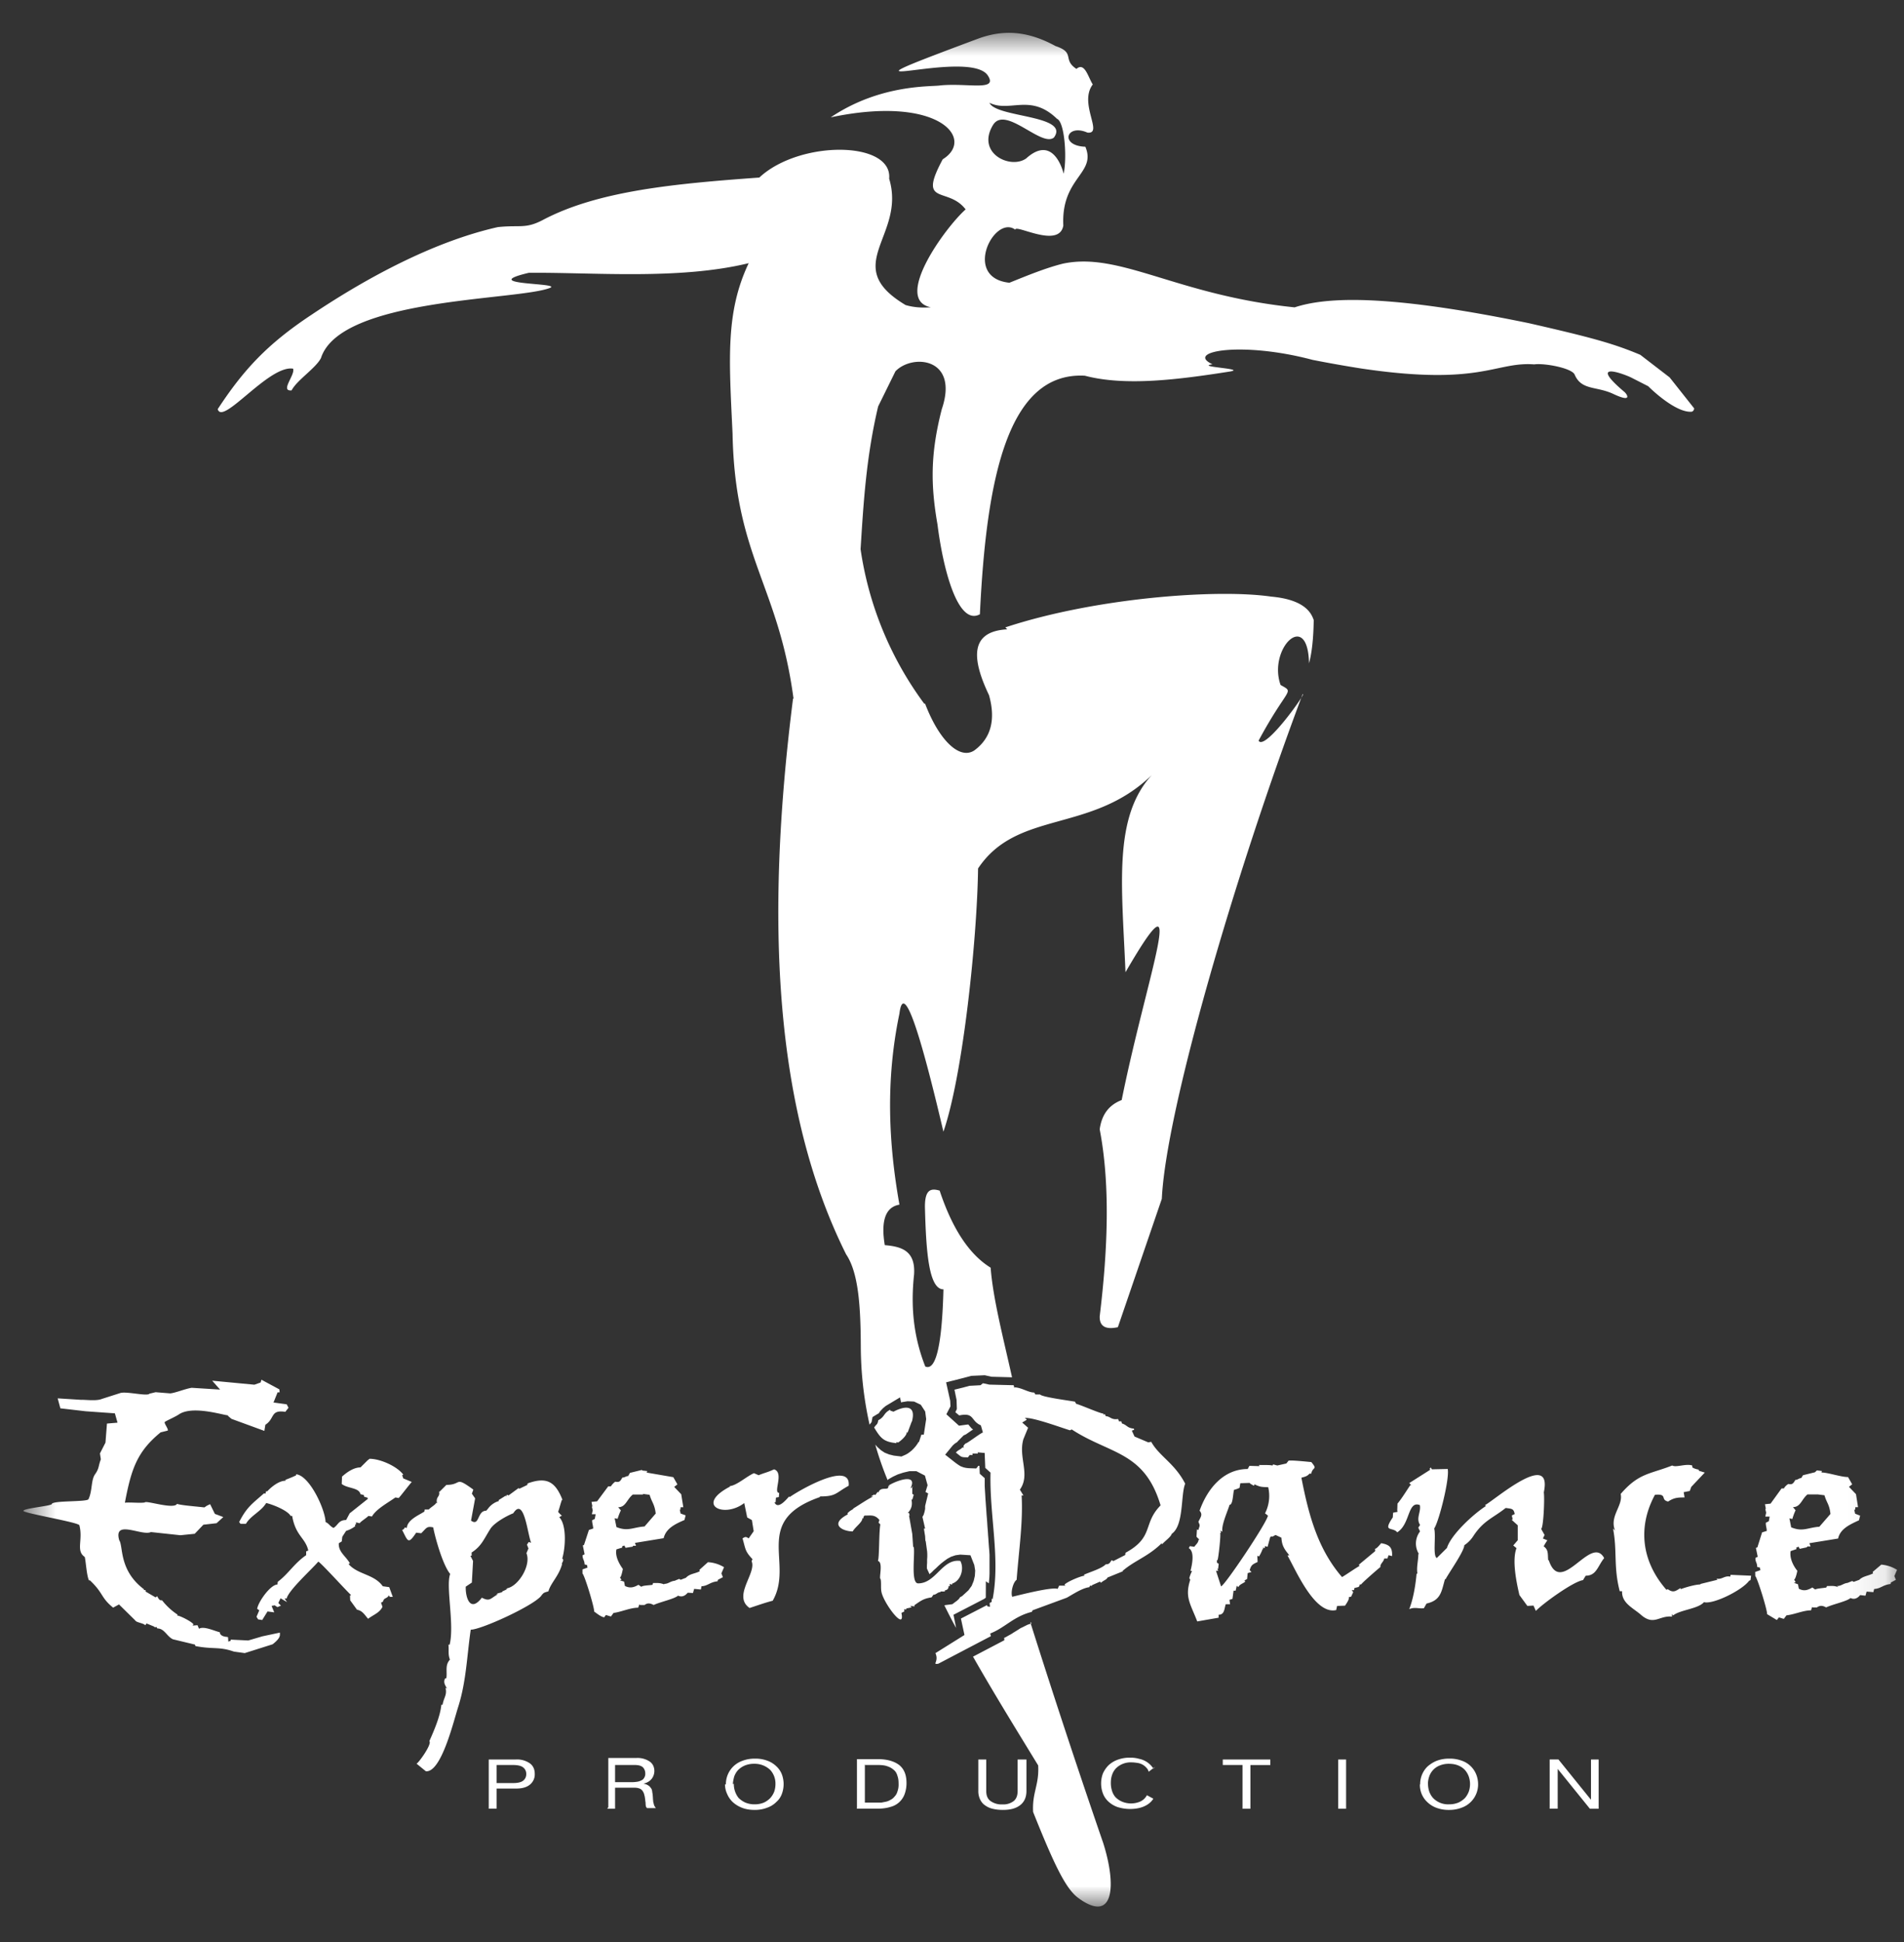 <svg width="51" height="52" viewBox="0 0 51 52" fill="none" xmlns="http://www.w3.org/2000/svg"><rect x="0" y="0" width="51" height="52" fill="#333333" stroke="none"/><mask id="a" maskUnits="userSpaceOnUse" x="0" y="0" width="51" height="52"><path d="M0 0h50.26v50.232H0V0z" transform="translate(.635 .812)" fill="#fff"/></mask><g mask="url(#a)"><path fill-rule="evenodd" clip-rule="evenodd" d="M30.895 47.36l-.024-.037a.588.588 0 0 0-.355-.227.827.827 0 0 0-.243-.032.922.922 0 0 0-.338.056.703.703 0 0 0-.243.149.728.728 0 0 0-.15.219.765.765 0 0 0 0 .533.56.56 0 0 0 .142.213c.07.067.153.117.243.15.095.03.213.054.338.054.212 0 .377-.048.502-.14a.499.499 0 0 0 .126-.135l-.172-.094a.382.382 0 0 1-.227.188.626.626 0 0 1-.44-.016.562.562 0 0 1-.173-.117.462.462 0 0 1-.095-.173.678.678 0 0 1-.031-.22c0-.07.008-.133.032-.204a.48.48 0 0 1 .1-.173.56.56 0 0 1 .426-.164c.054 0 .11.008.164.016a.389.389 0 0 1 .235.133.209.209 0 0 1 .055.102l.174-.133-.046.05v.001zm10.623 1.07h.206v-1.059h.005l.857 1.06h.235v-1.318h-.205v1.069h-.008l-.864-1.07h-.235v1.319h.01zm-3.27-.658c0-.068.012-.134.032-.196a.48.48 0 0 1 .278-.3.63.63 0 0 1 .254-.048c.1 0 .184.017.256.048.072.03.13.072.176.124a.52.52 0 0 1 .1.175.621.621 0 0 1 0 .393.582.582 0 0 1-.1.172.586.586 0 0 1-.176.125.636.636 0 0 1-.256.048.554.554 0 0 1-.43-.173.51.51 0 0 1-.102-.18.672.672 0 0 1-.03-.197v.01h-.002zm-.215 0a.625.625 0 0 0 .196.479c.07.068.152.12.243.154.109.04.224.06.34.058a.921.921 0 0 0 .34-.06.661.661 0 0 0 .44-.631.706.706 0 0 0-.05-.258.64.64 0 0 0-.39-.37.911.911 0 0 0-.34-.054.902.902 0 0 0-.34.062.864.864 0 0 0-.244.157.66.66 0 0 0-.188.479l-.007-.017v.001zm-2.188.659h.211v-1.318h-.211v1.318zm-2.572 0h.22v-1.17h.533v-.148h-1.273v.147h.529v1.17h-.009zm-5.803-1.318h-.212v.84c0 .12-.032.209-.102.27a.454.454 0 0 1-.307.092.5.5 0 0 1-.321-.093c-.079-.06-.111-.15-.111-.269v-.84h-.212v.84a.512.512 0 0 0 .048.229c.03.062.071.118.133.158.061.045.13.076.205.093.085.02.172.03.273.03.205 0 .354-.043.464-.129.11-.087.166-.212.166-.38v-.841h-.024zm-4.311.147h.36c.103 0 .19.011.251.035.064.02.123.054.173.099.048.039.079.095.095.157.024.063.031.133.031.212a.532.532 0 0 1-.03.205.315.315 0 0 1-.08.14.3.3 0 0 1-.11.087.37.37 0 0 1-.118.048l-.118.023h-.447v-1.021l-.007.015zm-.22 1.17h.557c.134 0 .252-.015.353-.047a.544.544 0 0 0 .384-.349.855.855 0 0 0 .048-.295c0-.212-.062-.37-.196-.479-.134-.1-.322-.157-.574-.157h-.557v1.32l-.015.008zm-3.307-.658c0-.068.017-.134.032-.196a.506.506 0 0 1 .102-.176.548.548 0 0 1 .18-.124.635.635 0 0 1 .26-.048.601.601 0 0 1 .426.165.54.54 0 0 1 .139.378c0 .067-.01.133-.031.197a.56.56 0 0 1-.103.172.578.578 0 0 1-.172.125.625.625 0 0 1-.251.048.623.623 0 0 1-.252-.048.617.617 0 0 1-.18-.125.6.6 0 0 1-.126-.377l-.024.01zm-.212 0a.593.593 0 0 0 .055.259.647.647 0 0 0 .15.22.764.764 0 0 0 .25.154c.095.039.214.058.339.058a.912.912 0 0 0 .337-.06.64.64 0 0 0 .243-.152.524.524 0 0 0 .15-.22.753.753 0 0 0 0-.517.579.579 0 0 0-.15-.22.675.675 0 0 0-.243-.15.897.897 0 0 0-.337-.054.89.89 0 0 0-.338.062.658.658 0 0 0-.432.636l-.024-.017v.001zm-3.157.659h.212v-.563h.519c.047 0 .094.006.125.019.03.008.058.026.078.05.024.023.032.048.048.077.008.024.015.055.024.087.007.048.015.086.015.118a.359.359 0 0 1 .009.086c0 .023.007.047.007.063.008.015.015.03.032.047h.235a.581.581 0 0 1-.047-.078l-.024-.096c0-.03-.007-.061-.007-.1l-.008-.103c-.009-.031-.009-.063-.016-.095a.15.15 0 0 0-.04-.078.187.187 0 0 0-.07-.063.296.296 0 0 0-.11-.04v-.006a.36.36 0 0 0 .212-.127.346.346 0 0 0 .04-.352.296.296 0 0 0-.095-.11.59.59 0 0 0-.353-.095h-.755v1.32l-.03.039zm.212-.711v-.46h.526c.102 0 .174.02.22.062a.234.234 0 0 1 .063.162.198.198 0 0 1-.03.12.149.149 0 0 1-.08.07.338.338 0 0 1-.118.036.929.929 0 0 1-.14.01h-.44zm-3.172-.46h.432c.126 0 .22.02.273.061a.215.215 0 0 1 .088.181.216.216 0 0 1-.086.18c-.055.043-.15.063-.275.062h-.432v-.484zm-.22 1.17h.22v-.539h.51c.166.002.29-.032.377-.102a.35.35 0 0 0 .134-.287c0-.124-.04-.22-.134-.288a.598.598 0 0 0-.377-.101h-.722v1.318h-.008zM28.317 3.186c-.714-.697-1.264-.164-1.813-.433.172.4 2.167.325 1.727.929-.33.276-1.304-.872-1.633-.334-.456.754.464 1.193.887.896.652-.59.934.133 1.006.407.094-.44.024-1.381-.174-1.467v.002zm-.722 40.243a240.353 240.353 0 0 0 1.956 5.922c.36 1.138.29 2.167-.66 1.476-.33-.236-.629-.833-1.218-2.308-.03-.525.166-.722.135-1.248-.59-.965-1.186-1.93-1.745-2.912l.84-.44-.007-.062.048-.023.07-.04.072-.039.061-.04.064-.039.063-.039.061-.04.064-.03.063-.032.063-.031.071-.024.038-.015-.04-.036zm-.666-26.63c2.402-.793 5.668-1.036 7.121-.824.895.08 1.076.437 1.139.63-.008.527-.055.896-.126 1.156-.031-1.46-1.107-.393-.762.58.386.22.197.031-.589 1.491.166.298 1.328-1.35 1.178-1.24-1.806 4.81-3.659 11.145-3.77 13.508l-1.177 3.437c-.33.072-.494-.023-.487-.29.22-1.813.283-3.531 0-5.008.048-.345.205-.636.589-.784.676-3.352 1.846-6.428.102-3.422-.094-2.308-.338-4.143.707-5.283-1.625 1.578-3.605.926-4.656 2.504-.024 1.86-.401 5.526-.928 7.048-.463-1.97-1.05-4.214-1.178-3.163-.376 1.798-.29 3.485 0 5.117-.37.063-.502.424-.393 1.084.449.039.826.148.785.785-.085.792-.038 1.608.3 2.465.282.125.448-.558.487-2.066-.393 0-.464-1.012-.495-2.157-.016-.542.172-.55.393-.487.338 1.02.793 1.71 1.366 2.064.063.824.33 1.845.573 2.935l-.55-.015-.18-.04-.36.016-.206.055-.47.119.11.494.007.149-.11.212.338.306.228-.031h.024l.023.03.062.072.04.031-.048.031-.07.048-.055.038-.024.016-.055.024-.164.165v.007l-.024.016-.047.031-.055.048-.205.25.26.205.04.03.047.033.063.04.078.03.07.016.072.008.203.007.054-.07h.03l.01.212.132.118v.211l.006.11.007.11.006.11.008.11.008.11.008.11.007.11.009.102.008.11.007.11.009.11.007.107.008.101.007.107.008.107.009.106.007.11v.502l-.004.098-.008.094-.007.072-.079-.056-.002.44-.049.035-.816.422.07.353c-.11-.197-.212-.4-.314-.604l.024-.008.188-.024.126-.094.047-.042.039-.055.047-.023.087-.079.086-.079.087-.12.054-.133.031-.133.009-.142-.024-.149-.103-.262-.273-.017-.126.017-.12.04-.1.054-.087.063-.079.062-.071.063-.065.063-.063.056-.054.055-.056.048v.008l-.072-.157v-.079l.005-.078v-.079l.005-.078v-.072l-.004-.07-.039-.282h-.008l-.007-.125-.033-.205h.033l-.072-.314.032-.055.024-.079.016-.078v-.079l.082-.337-.072-.04.056-.18-.071-.258-.228-.118h-.188l-.165.039-.147.048-.13.061-.118.067-.024.024a8.688 8.688 0 0 1-.33-.95l.055.062.096.087.1.066.12.048.126.031.204.024.11-.048.055-.03.056-.04.054-.043.055-.055.055-.063.055-.078v-.009l.032-.03.062-.189h.065l.063-.417-.026-.203-.118-.181-.18-.086-.173-.008-.149.024-.026.007-.028-.134-.384.23-.071.059-.055.058-.04.046-.015.031-.015.009-.017.008-.14.086-.024.126v.007l-.031.04-.024.03a9.733 9.733 0 0 1-.235-2.102c-.005-1.012-.052-1.955-.393-2.458-1.909-3.822-2.184-8.876-1.422-14.88h.013c-.405-3.046-1.57-3.796-1.633-7.1-.095-2.01-.189-3.247.432-4.56-1.869.454-4.162.242-5.89.258-1.429.338.951.26.558.408-.896.337-5.608.26-6.125 1.876-.142.274-.644.589-.786.864-.321.03.103-.417.04-.581-.644-.11-1.892 1.538-2.019 1.083.69-1.052 1.327-1.743 2.514-2.528 1.5-1.005 3.284-1.962 4.988-2.346.596-.063.737.054 1.201-.188 1.484-.786 3.535-.974 5.804-1.139 1.075-1.005 3.572-.988 3.478.031.464 1.536-1.342 2.32.44 3.383.212.063.44.078.675.06-1.015-.203.383-2.132.933-2.621-.48-.628-1.298-.07-.613-1.342.88-.542-.095-1.735-3-1.123 1.34-.902 2.713-.815 2.937-.855.728-.071 1.555.165 1.27-.266-.51-.778-4.924.753-.272-.981.714-.267 1.366-.2 2.086.193.543.18.174.357.56.612.223-.191.312.22.438.416-.385.51.298 1.334-.142 1.29-.571-.25-.754.354-.057.378.305.722-.653.817-.59 2.111-.109.629-1.287-.047-1.287.11-.558-.416-1.429 1.287-.157 1.421.487-.196.965-.393 1.428-.51 1.533-.33 3.056.847 6.212 1.169.425-.14.998-.212 1.768-.196h.008c1.091.024 2.56.22 4.499.62 1.65.377 2.26.541 2.984.847l.786.605.659.832c-.016.062-.04.079-.07.086-.37.032-.943-.463-1.163-.682l-.447-.228c-.181-.092-1.218-.485-.181.389.078.078.19.282-.321.039-.448-.205-.84-.087-1.021-.51-.072-.176-.81-.314-1.084-.275-1.045-.078-1.422.588-4.634.11a34.888 34.888 0 0 1-1.303-.231c-1.9-.505-3.432-.228-2.68.118-.489.071.957.118.454.196-1.4.22-2.797.394-3.874.11-2.072-.11-2.639 2.77-2.811 6.388-.596.324-.99-1.239-1.135-2.4-.185-1.06-.193-1.896.114-3.09.471-1.382-.786-1.491-1.241-1.016l-.463.94c-.322 1.359-.393 2.591-.471 3.823a9.175 9.175 0 0 0 1.705 4.137c.008 0 .016 0 .024.002.385 1.005.935 1.507 1.32 1.248.447-.33.574-.824.392-1.477-.479-1.003-.502-1.71.488-1.764l-.053-.053h.002zm-19.95 20.22l-.165.058-1.13-.107.211.238-.761-.048c-.19.032-.425.134-.574.15l-.392-.032-.166.04c-.054.078-.628-.072-.785-.016l-.491.157c-.144.062-.465.016-.544.024l-.637-.04.072.267.683.079.777.055.071.25-.283.024-.04.51-.148.29.024.158c-.072.188-.04.234-.15.393-.118.156-.072.446-.181.674-.04.078-.943.032-.982.126.017.055-.777.118-.761.188.015.063 1.485.306 1.499.385.103.393-.101.682.143.847.03.094.054.558.125.643v-.03c.392.368.29.462.636.745l.157-.086.432.424c.031.063.212.071.274.133l.032-.048.212.087v.016l.055-.008.023.039c.19 0 .251.212.417.29l.589.142.015.04c.488.093.629.008 1.03.148l.29.04.746-.236c.243-.188.188-.259.196-.313l-.47.1-.378.111-.471-.023v.03l-.063.024-.008-.117-.015-.008c-.268-.016-.19-.18-.205-.126-.157-.039-.432-.172-.558-.094l-.039-.095-.133.01.024-.033c-.04-.071-.378-.243-.44-.235l.016-.024a1.733 1.733 0 0 1-.417-.385c-.07.008-.086-.03-.133-.11l-.04.033-.267-.157v-.04h-.047v-.023c-.676-.51-.548-1.154-.66-1.31-.165-.574.61-.104.848-.22l.79.085.384-.039.232-.243.353-.04.18-.165-.226-.085-.127-.26-.084.04-.07.047c-.277-.032-.613-.055-.733-.095-.082.158-.84-.101-.861-.038-.12.023-.401-.009-.535.007.17-.894.322-1.366.958-1.884l.19-.047c.025-.047-.118-.211-.074-.235.04-.03.275-.133.369-.196.361-.25 1.18.015 1.32.023v.016l.093.078.88.322.027-.164c.26-.166.125-.409.534-.346l.086-.11-.049-.092-.353-.048.11-.273h.054l-.007-.079-.48-.258-.023.076zm41.716 2.996h-.28c-.16.131-.184.34-.39.34l.071.084a1.61 1.61 0 0 0-.087.234l-.078-.017.047.24c.308.128.44.008.755-.016l.297-.342c-.027-.258-.1-.292-.16-.5l-.187-.024.012.001zm-.027-.643l.135.016-.016.04c.181 0 .52.122.714.122l.111.194-.086.068.188.196.055.348h-.071l-.007.068h-.024l.024.107.134.053-.032.125c-.244.111-.502.228-.558.487l-.769.125.031.087h-.086l-.016.024-.188.04-.031-.057-.063.024.007.04-.157.054c-.031.181.063.385.18.527-.03.148-.062.227-.085.235l.04.072-.048.014.11.04.023.118c.126.07.228.047.362-.032l.078.055c.031-.03.236-.04.298-.055l.016-.039c.134 0 .18-.015.306.031l-.04-.031c.134 0 .166-.079.315-.087h-.024l.12-.048.037.024.15-.055c.101-.1.227-.1.37-.172l-.01-.04.23-.195a.942.942 0 0 1 .423.14l-.072.166.041.101-.135.072-.007.04c-.212.023-.26.124-.44.133l-.021.085-.181-.015-.031.11-.143-.016c-.07.087-.156.126-.258.078-.087.087-.495.173-.652.252-.086-.048-.164-.063-.247 0h-.109l-.024-.007-.024.085c-.211 0-.438.11-.659.134l-.071.095-.131-.04-.056.07-.26-.156c0-.134-.266-.981-.317-1.02l-.003-.111.14-.048-.015-.07-.071-.016c0-.118-.055-.133-.046-.243l.06-.03-.049-.236.04-.016.126-.401.125-.038c0-.079-.031-.143-.024-.22l.079-.04.023-.125h-.117l.023-.102-.023-.103h.015l-.024-.125.15-.016.295-.407h.062c.028-.05.07-.091.12-.12.1.024.129-.007.187-.109.07 0 .094-.048.157-.048l.048-.077.319-.079.054-.05zm-1.817 2.955c-.18.25-.961.641-1.21.573-.15.181-.645.205-.826.357l-.03-.041v.071c-.354-.036-.488.268-.857-.071-.212-.173-.494-.306-.479-.608h-.063c-.172-.66-.063-1.083-.18-1.68l.055.055c-.158-.384.22-.666.15-.98.487-.566.784-.527 1.382-.763.094.063.36-.055.533 0l.008.055a.494.494 0 0 0 .164.055l.009.032.157.048-.362.383-.04.11-.163.032.023.141c-.189 0-.283.007-.44.11-.22-.048 0-.212-.353-.181-.471.871-.354 1.79.307 2.543l.038-.015c.143.102.205.054.338-.031l.008.03c.118-.047.393-.125.518-.125l.016-.016.448-.11-.024-.03c.149.03.212-.088.369-.055l.008-.048.55.024-.016.118-.038.017zm-8.502-2.984l.429-.009c.055.26-.236 1.411-.362 1.593.052.207-.044.742.071.79l.27-.268c.111-.359.711-.91 1.044-1.123l-.024-.025c.23-.113 1.822-1.508 1.575-.34.026.163-.01.964-.072.975l.092.165-.044.094.118.048c-.033.053-.072.108-.096.164.135.094.103.212.12.37h.015c.33.996 1.13-.708 1.484-.057-.173.212-.205.472-.495.472l-.072.118c-.265.039-1.074.627-1.263.824l-.063-.142-.165.008-.212-.29c-.078-.33-.204-.935-.078-1.256l-.087-.072.12-.14v-.4l-.167-.15.032-.003-.024-.11.078-.039c-.03-.148-.078-.139-.242-.162-.345.274-.598.337-.873.762a.843.843 0 0 1-.235.235c-.009.173-.408.73-.502.91h-.016c-.094.315-.1.565-.494.652l-.071.125c-.149.017-.236-.038-.393.024.111-.274.173-.667.197-.949h.023c-.03-.173.024-.345.024-.526h.016a.531.531 0 0 1 .03-.605l-.047-.101.048-.072c-.118-.18.032-.352-.007-.533-.33-.125-.252.51-.605.73-.126-.157-.4.015-.119-.4l.008-.125.12-.024-.009-.04.007-.18c.126-.15.26-.377.345-.495h.024l-.055-.054.558-.354-.008-.04.032-.023.022.048h-.002zm-4.876.364l-.25.008-.021.124a.805.805 0 0 1-.148.054c-.03.11-.028.4-.119.4-.056.184-.228.556-.191.722l-.054-.032.017.063h-.024c.024.038-.048.695-.071.728h-.016v.068l.048.032-.016.138h-.024l.031.048h-.063l.135.416c.085 0 1.225-1.696 1.256-1.893l-.078-.062c.11-.215.14-.463.085-.699-.164-.007-.211 0-.368-.078l-.016.04-.095-.056-.018-.021zm1.042-.595c.08-.018.485.026.61.037.177.214.037.116-.003.31h-.047c-.063.073-.117.08-.216.109.19.972.429 1.899 1.088 2.66.088-.047.428-.285.463-.291l-.009-.042.435-.362-.005-.062c.032 0 .087-.056.165-.15.224.04.303.111.292.346l-.095-.024-.029.087h-.085c-.024.102-.118.149-.102.227-.095.079-.495.424-.527.479l-.015-.024-.04.08-.117.03-.007.056h-.063l.039.054-.055.12-.063.014c.015.039-.024.119-.102.228l-.212.007-.024.11c-.573.134-1.076-1.06-1.304-1.46l.048-.007c-.142-.173-.197-.26-.212-.471l-.157-.072-.087.048-.007-.016-.048.024-.071.26-.07-.017-.008.055-.047-.016.008.04h-.017a1.058 1.058 0 0 1-.094.196l-.047-.015.008.164c-.133.063-.172.078-.212.22l.048.048-.102.03-.016.158-.071.04.023.03c-.078.063-.141.063-.188.149l-.039-.04-.032.134h-.055l-.03.22-.08.024.016.118h-.116c-.04.125-.032.282-.19.282v.079l-.573.1c-.188-.485-.337-.65-.188-1.114l-.024-.047a.967.967 0 0 1 .072-.187l-.04-.008c.04-.158.118-.51-.045-.605l.026-.055.12.017c.058-.079.1-.096.116-.19h.021l-.078-.078.012-.197.039.017c.032-.133.055-.095 0-.22.055-.125.126-.188.032-.298.204-.58.635-1.116 1.288-1.116l.047-.085.267.008-.009-.032c.126.008.244-.007.362.015l.016-.03.11.03.243-.054.06-.077v.002zm-7.017-1.108v.015l-.118.071.158.14-.126.307c-.142.488.196.944-.094 1.35l.095.155h-.048c.04.714-.071 1.443-.134 2.26-.094.062-.164.337-.118.454.205-.048 1.045-.267 1.217-.212l.04-.086h.172l-.03-.023c.047-.072.447-.243.542-.243l-.024-.024c.149-.071.478-.164.589-.282.094 0 .102-.032.157-.11l.048.023.32-.164-.007-.033h.015l-.007-.023c.777-.423.456-.777.942-1.27-.432-1.453-1.359-1.366-2.38-2.034l-.047.023c-.188-.054-.989-.353-1.209-.33l.047.036zm-1.17-.966l.173.037.651.016.017.07.015-.014c.197.016.361.14.518.14l.032.052h.125c.056.071.762.16.935.193l.031.056c.157.044.644.262.73.262v.03l.04-.016.024.057c.118 0 .142.105.33.075l.023.062h.063l.016.056c.149.049.133.121.321.14l.008.03-.063.024.072.157.369.157.078-.016c.212.384.629.574.91 1.122-.124.298-.03 1.115-.36 1.342-.024.087-.19.197-.26.284l-.008-.033c-.369.362-.714.456-1.045.739v.015l-.408.166c-.023.061-.117.078-.172.14l-.031-.03-.212.094v.015h-.056l-.015.039c-.197.024-.448.196-.605.282l-.918.338-.016.04c-.495.125-.715.423-1.116.58l.017.072-1.407.737c-.18.031.024-.055-.078-.283l.778-.486-.095-.44.7-.361.006.032.072.015-.009-.102.055-.031v-.087l.024.017c.212-1.084-.086-2.246-.055-3.391l-.141-.126-.016-.4-.188-.016.007.031h-.148l.007.04h-.079l-.047.062c-.203 0-.165-.008-.322-.126.048-.07.143-.086.181-.149l.024.031v-.07l.048-.055c.047 0 .376-.26.47-.297l-.055-.19c-.282-.125-.164-.352-.58-.266l-.103-.086.04-.087-.008-.243-.056-.274.229-.056.172-.047.298-.016.063-.053zm-1.869 2.768h-.023V40l.039.024-.04.138-.023-.026c.03.15.015.254-.095.375h.032l.016.07h-.016l.087.493.023.347h.016c.04.183-.087.976.118.976.48 0 .643-.668 1.13-.601.11.203.017.53-.219.607v.027l-.071-.016.015.053h-.039c0 .068-.03.107-.102.117v.03h-.118l.008.016c-.087 0-.118.072-.196.072l-.048.07c-.212.031-.282.086-.463.212l.009.03-.12-.015.041.04-.143.03v.024h-.061l.008.055-.079.04c.11.517-.47-.25-.534-.558-.024-.118 0-.25-.024-.352-.055 0 .079-.448-.071-.48.04-.11.024-.745.064-.98l-.048-.047.024-.072c-.126-.149-.228-.117-.4-.117-.025.024-.032.048-.025.07h-.03c0 .11-.197.236-.26.354-.266 0-.644-.188-.133-.456l-.008-.03a.485.485 0 0 1 .173-.119h-.039c.04-.008.393-.259.557-.33h-.063l.087-.054.03.015.064-.085.023.015c.055-.18.29-.024.26-.173h.036l-.02-.015c.164-.11.792-.354.58.079l.071-.048v-.001zm-.008-1.742h-.03l-.111.298-.024-.016c.016.09-.18.255-.235.281l-.04-.015v.03c-.345-.034-.424-.134-.596-.417.063-.102.087-.063.11-.196.18-.092.134-.19.322-.282v.024l.086.029c.267-.143.62-.215.494.263l.024.001zm-3.714 1.28c.274.094-.04.63.134.63l-.009.112-.078.015-.009.124h-.03c.086.21.314-.07.392-.155l.016.016c.235-.17 1.649-.991 1.579-.303-.354.193-.33.286-.77.286v.017c-1.837.64-.683 1.76-1.265 2.776-.196.049-.424.131-.619.194-.464-.319.195-.94.054-1.251l.023-.057c-.203-.217-.18-.259-.266-.555.071-.047.094-.05.164 0l.135-.193-.048-.298-.126-.071-.079-.385c-.541.417-1.326.055-.384-.439v-.016c.18-.015.447-.259.644-.345l.126.055c.125-.055.243-.079.377-.142l.04-.016zm-3.503.674h-.283c-.164.13-.188.34-.393.34l.072.084a1.676 1.676 0 0 0-.087.226l-.079-.015.048.236c.306.125.44.007.753-.016l.299-.346c-.031-.258-.101-.29-.164-.502L17.21 40l.024.017zm-.03-.643l.133.015-.016.04.714.123.11.193-.086.068.188.197.056.347h-.072l-.007.067h-.016l.023.102.134.048-.031.125c-.236.102-.495.22-.558.487l-.769.126.03.077h-.078l-.015.024-.188.031-.032-.062-.063.024.008.031-.157.048c-.04.172.063.376.172.525-.03.149-.054.22-.078.227l.04.063-.04.016.11.032.023.117c.126.063.229.047.362-.031l.078.054c.031-.039.236-.039.298-.054l.017-.048c.133 0 .18-.007.305.04l-.015-.016c.133 0 .165-.079.314-.086h-.024l.12-.048.037.024.142-.054c.102-.11.227-.103.369-.173l-.007-.04.227-.204a.928.928 0 0 1 .432.134l-.071.165.04.102-.134.071-.008.039c-.211.023-.259.125-.432.133l-.015.087-.18-.017-.033.111-.14-.008c-.072.086-.157.126-.26.078-.087.087-.495.173-.652.251-.086-.047-.165-.063-.244 0h-.118l-.022-.014-.031.086c-.212 0-.44.11-.66.141l-.07.095-.134-.04-.048.063c-.1-.023-.18-.095-.266-.154 0-.136-.26-.981-.314-1.02v-.11l.135-.048-.015-.07-.063-.016c-.005-.118-.055-.133-.055-.243l.055-.028-.048-.236.032-.015.131-.4.117-.04c-.007-.078-.031-.145-.031-.22l.071-.036.024-.126h-.102l.024-.102-.024-.103h.015l-.024-.125.15-.015.298-.401h.071a.438.438 0 0 1 .117-.125c.11.023.134-.009.19-.11.07 0 .094-.04.156-.04l.048-.086.321-.079.008.016zm-2.978 1.935c-.101-.261-.188-1.243-.478-.79-.181.07-.512.257-.613.417-.173.271-.236.463-.502.633v.087H12.6l.071.14-.032.578-.164.11c-.009.288.118.707.432.295.211.11.227.024.408-.079l-.024-.015h.048l-.024-.016.141-.039-.008-.015.118-.055-.008-.017h.032l-.009-.015c.307-.055.652-.62.52-.94l.054-.127-.04-.102.048-.072.062.022zm-1.154-.914a.554.554 0 0 1 .291-.204l-.008-.024.188-.118.024.024-.008-.031.032-.016.03.016.268-.197.024.016.212-.101.007-.04c.519-.189.746-.039.935.44h-.016c-.04.11-.062.212-.101.321.03.038.063.072.1.102l-.07.04c.205.212.166.824.08 1.107.054.031.007.101-.016.14h.015c-.087.33-.306.51-.369.739-.126.038-.126.03-.204.133-.243.274-1.602.894-1.877.894-.102.7-.119 1.374-.33 2.048-.126.386-.455 1.782-.872 1.743l-.25-.204c.047-.008.423-.526.344-.604.126-.283.292-.667.321-.973h.033c.032-.197.126-.26.078-.456l.04.024c-.048-.094-.102-.157-.055-.267l.039-.015c.024-.197-.04-.346.095-.495-.056-.142-.024-.244-.04-.4h.032c.133-.534-.11-1.578.015-1.893-.196-.234-.4-.957-.455-1.247-.181-.04-.181.023-.322.157l-.134-.016c-.22.33-.22.228-.376-.071.04-.016.062-.038.07-.07l.055.016c.015-.22.314-.338.471-.44l.008-.055h.11c.054-.063.189-.133.196-.18l.024.016c-.04-.188.087-.166.055-.315h.015l.181-.18c.432 0 .205-.25.722.126l-.039.11.087.125-.11.596c.235.166.157-.266.408-.266l.048-.056-.001.001zM9.9 39.061c.283 0 .73.196.903.424l-.031.015.03.086.228.095c-.086.094-.314.4-.353.431l-.086-.016c-.196.142-.512.306-.628.51l-.095-.015c-.062.063-.196.141-.235.196l-.095-.024-.007.063h-.024l.008.04a.772.772 0 0 1-.244.125l-.102.157-.015.126-.079.048c-.015.234.188.345.298.54l-.038.016c.25.29.683.266.918.596l.173.024.095.26h-.08l-.024-.04c-.054.094-.14.062-.155.164l-.056.033.039.11c-.079.163-.243.211-.385.32-.086-.093-.148-.218-.297-.242l-.182-.251-.007-.127.03-.015c-.102-.086-.832-.894-.879-.894-.188.219-.792.762-.848.988h-.054l.066.095-.174-.102-.06.125.07.071-.094.04-.073-.048-.083.015.071.173-.18-.024-.142.229-.11-.017-.043-.07.074-.173-.056-.039c.024-.181.354-.651.543-.651l.007-.072c.292-.219.44-.494.762-.714v-.101l.057-.024c-.079-.345-.338-.385-.432-.926h-.04c-.086-.15-.48-.306-.656-.346-.135.228-.409.33-.543.558h-.143l-.038-.048c.204-.4.345-.486.665-.768l.04.007.015-.062h.033c.118-.126.315-.283.487-.283v-.024c.157-.062.251-.101.29-.125l-.007-.024c.354.024.777.92.793 1.28.095.04.102.101.212.157.126-.078.133-.212.337-.212l.096-.18.485-.386-.007-.033-.087-.023-.015-.048-.087-.023c-.04-.18-.345-.148-.502-.273l.008-.197c.133-.119.314-.246.494-.246l.189-.188.055-.043z" fill="#fff"/></g></svg>
